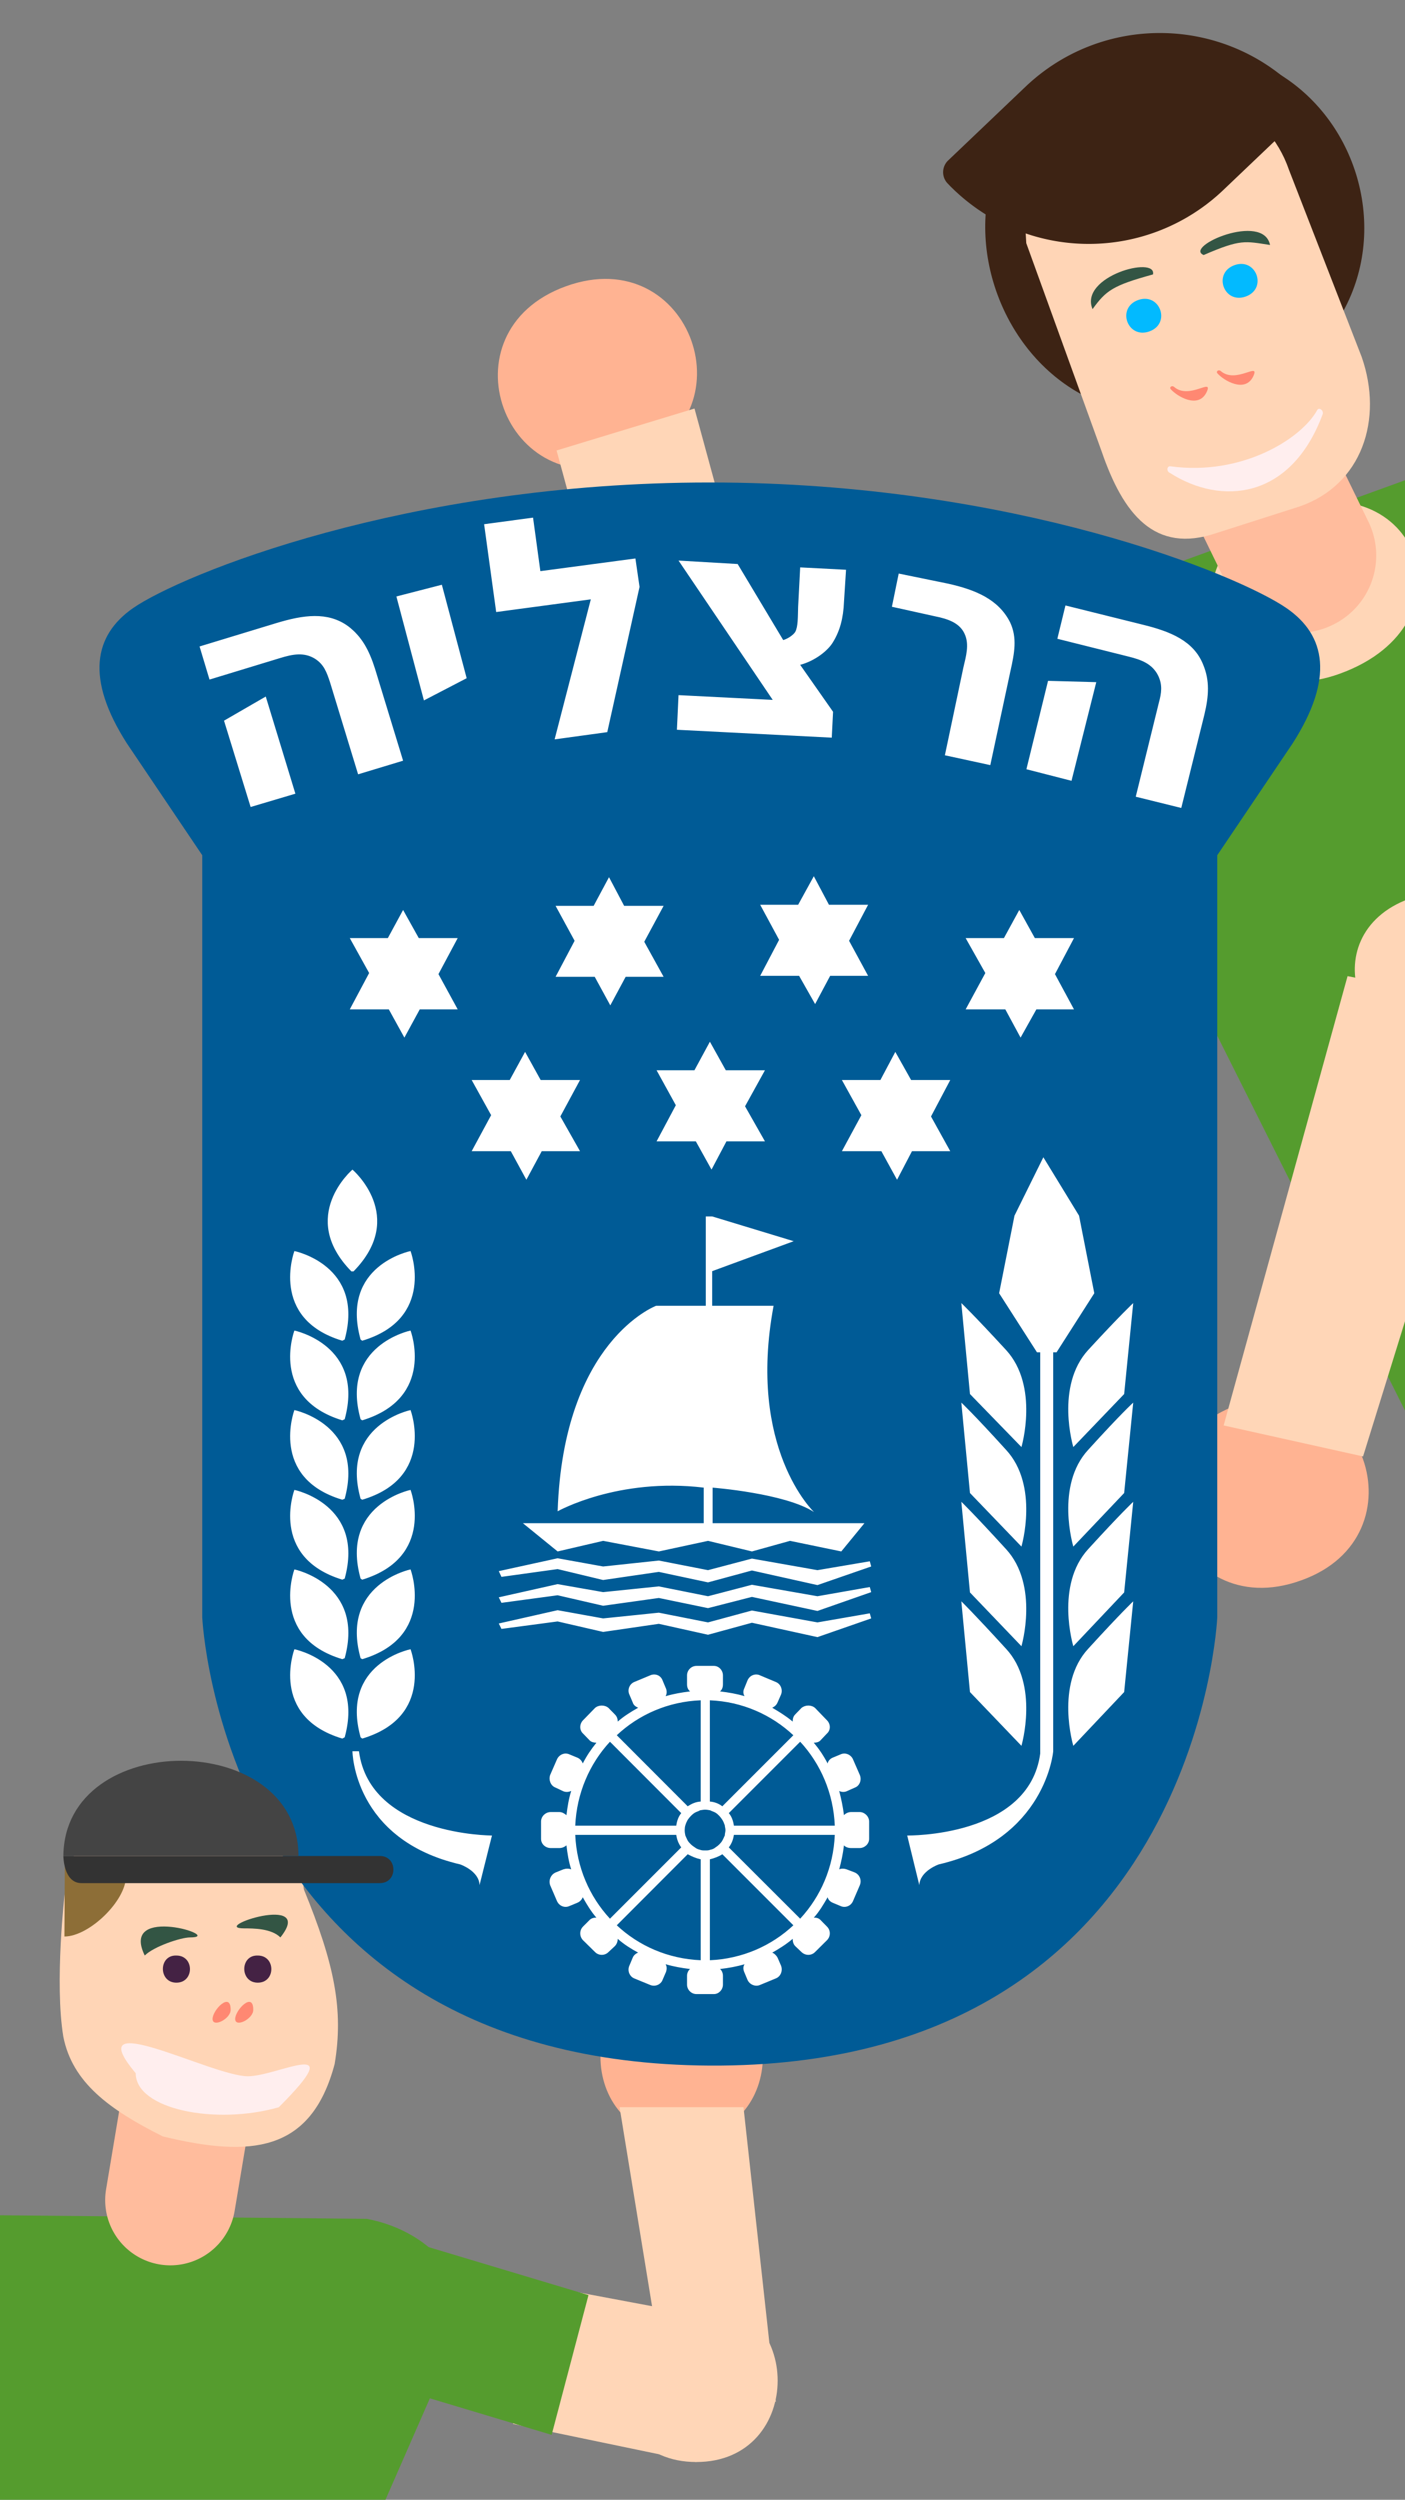 <svg width="768mm" height="1366mm" version="1.1" viewBox="0 0 768 1366" xmlns="http://www.w3.org/2000/svg"><rect x="0" y="0" width="768" height="1366" fill="#808080" stroke="none"/><title>Moving company Herzliya city</title><g><path d="m309.32 156.44c-68.51 24.805-33.783 120.72 34.727 95.914 67.966-24.158 33.783-120.72-34.727-95.914z" fill="#ffb392" stroke-width="1.822"/><path d="m603.97 34.925c-123.32 44.649-56.344 229.63 68.686 184.36 133.52-47.442 68.334-233.97-68.686-184.36z" fill="#3d2314" stroke-width="1.822"/><path class="st3" d="m786.96 808.65-204.05-407.28c-23.148-51.152 0.522-71.62 37.223-85.284l219.99-79.824c33.656-11.696 64.225 7.625 76.627 41.88l114.67 439z" fill="#559c2e" stroke-width="18.299"/><path d="m676.47 767.69c-68.51 24.805-33.783 120.72 34.727 95.914 67.966-24.158 33.783-120.72-34.727-95.914z" fill="#ffb392" stroke-width="1.822"/></g><path class="st14" d="m745.07 795.87-76.2-16.933 67.733-245.53 84.667 16.933z" fill="#ffd6b7" stroke-width="15.123"/><path d="m700.12 279.08c-68.51 24.805-36.338 113.89 32.246 89.063 75.361-27.286 43.115-116.35-32.246-89.063z" fill="#ffd6b7" stroke-width="1.822"/><path class="st107" d="m728.5 341.45a42.102 42.102 0 0 0 19.407-56.564l-25.548-52.349a42.102 42.102 0 0 0-56.564-19.407 42.208 42.208 0 0 0-19.407 56.564l25.548 52.35a42.192 42.192 0 0 0 56.564 19.407z" fill="#ffbc9d" stroke-width="15.123"/><path class="st108" d="m710.52 276.71-45.551 14.563c-34.019 11.613-51.127-10.654-62.808-44.649l-41.187-113.76c-3.489-51.65 10.292-62.68 60.889-80.589 33.906-11.633 71.014 6.455 82.698 40.504l39.794 102.36c11.826 33.997 0.162 69.744-33.835 81.57z" fill="#ffd5b6" stroke-width="15.123"/><g><path d="m518.25 87.702 42.214-40.214c42.68-40.704 110.23-38.944 150.74 3.646 3.393 3.596 3.295 9.1-0.302 12.493l-42.214 40.214a106.57 106.57 0 0 1-150.74-3.646c-3.393-3.597-3.152-9.152 0.302-12.494z" fill="#3d2314" stroke-width="15.123"/><path class="st109" d="m657.95 139.36c-11.134-4.618 32.606-23.618 36.278-5.491-13.799-2.08-15.981-3.305-36.278 5.491zm-27.705 10.604c2.153-10.472-40.517 1.054-33.04 18.963 7.403-10.173 10.951-12.895 33.04-18.963z" fill="#354" stroke-width="15.123"/><path class="st110" d="m639.59 258.47c27.809 17.803 66.003 14.702 83.417-32.127 0.679-1.994-1.971-4.01-2.964-2.307-8.624 15.769-41.192 36.099-80.14 30.79-2.133-0.371-2.464 2.819-0.314 3.644z" fill="#fee" stroke-width="1.822"/></g><path class="st110" d="m667.28 202.76c-1.174-1.022-2.817 0.216-1.785 1.289 3.302 3.79 15.063 10.952 19.559 1.603 3.9-8.328-9.36 4.354-17.774-2.893z" fill="#ff8872" stroke-width="15.123"/><path class="st110" d="m641.77 211.42c-1.174-1.022-2.817 0.216-1.785 1.29 3.302 3.79 15.063 10.951 19.559 1.603 3.9-8.328-9.36 4.354-17.774-2.893z" fill="#ff8872" stroke-width="15.123"/><g><path class="st9" d="m304.24 246.16 75.382-22.919 68.847 252.75-75.382 22.919z" fill="#ffd6b7" stroke-width="15.123"/><path d="m770.47 491.07c-54.808 19.844-27.522 95.205 27.286 75.361 54.808-19.844 25.63-94.838-27.286-75.361z" fill="#ffd6b7" stroke-width="1.822"/><path d="m622.11 163.96c-11.989 4.341-5.788 21.468 6.201 17.127 11.989-4.341 5.693-21.434-6.201-17.127z" fill="#02baff" stroke-width=".304"/><path d="m674.78 144.9c-11.989 4.341-5.788 21.468 6.201 17.127 11.989-4.341 5.693-21.434-6.201-17.127z" fill="#02baff" stroke-width=".304"/><path class="st3" d="m-64.209 1503.6 217.84-7.264 96.196-219.69c11.535-26.264-12.153-57.162-49.334-64.165l-216.16-2.114c-37.902-7.21-71.272 13.492-69.006 42.742z" fill="#559c2e" stroke-width="10.299"/></g><path class="st107" d="m87.224 1237.4a35.638 35.638 0 0 1-29.236-41.034l8.617-51.497a35.638 35.638 0 0 1 41.034-29.236c19.388 3.283 32.519 21.645 29.236 41.034l-8.617 51.497a35.638 35.638 0 0 1-41.034 29.236z" fill="#ffbc9d" stroke-width="10.258"/><path class="st108" d="m182.92 1127.9c4.943-29.655 0-54.368-16.808-95.412-5.642-47.599-22.569-59.088-49.856-58.678l-15.798 0.205c-27.287 0.411-61.289 20.214-65.038 60.217 0 0-5.72 49.185-0.777 78.84 4.943 24.713 24.713 39.54 54.368 54.368 47.943 11.615 81.038 8.863 93.909-39.54z" fill="#ffd5b6" stroke-width="10.258"/><g><g stroke-width="10.258"><path class="st109" d="m103.84 1058.7c-4.942 0-19.77 4.942-24.713 9.885-13.995-28.492 44.483-9.885 24.713-9.885zm49.426 0c19.77-24.713-39.541-4.943-19.77-4.943 4.943 0 14.828 0 19.77 4.943z" fill="#354"/><path class="st12" d="m152.4 1151.5c39.54-39.54-0.483-16.933-16.933-16.933-19.77 0-93.105-39.454-61.284-1.673 0 19.77 43.619 28.492 78.217 18.607z" fill="#fee"/><path class="st107" d="m138.44 1098.3c0 4.942-9.885 9.885-9.885 4.942 0-4.942 9.984-15.17 9.885-4.942z" fill="#ff8872"/><path class="st107" d="m126.08 1098.3c0 4.942-9.885 9.885-9.885 4.942 0-4.942 9.984-15.17 9.885-4.942z" fill="#ff8872"/><path d="m35.214 1058.2c13.438 0 33.648-19.388 33.648-32.93l-33.442-5.437z" fill="#8d6e37"/><path class="st9" d="m394.16 1267.3-101.66-19.081-12.105 76.323 100.22 20.824z" fill="#ffd6b7"/><path class="st10" d="m222.83 1224.5 98.851 29.655-20.144 76.378-98.851-29.655z" fill="#559c2e"/></g><path d="m372.53 1079.4c-58.87-0.121-59.286 88.966 0 88.966s59.286-88.966 0-88.966z" fill="#ffb392" stroke-width="7.411"/><path class="st9" d="m424.1 1312.5-65.002-35.929-20.427-125.11h67.733z" fill="#ffd6b7" stroke-width="10.258"/><path d="m96.424 1068.6c-9.816-0.355-9.885 14.828 0 14.828 9.885 0 9.885-14.828 0-14.828z" fill="#424" stroke-width="1.236"/><path d="m140.91 1068.6c-9.816-0.355-9.885 14.828 0 14.828s9.885-14.828 0-14.828z" fill="#424" stroke-width="1.236"/><path d="m380.62 1256.4c-58.87-0.121-59.286 88.966 0 88.966s59.286-88.966 0-88.966z" fill="#ffd6b7" stroke-width="7.411"/></g><g><path d="m388.03 263.65c-166.4 0-289.11 50.479-315.36 68.685-21.282 14.835-26.011 38.422-3.313 73.888l41.2 61.122v416.5s10.941 243.3 277.47 244.9c266.53 1.418 277.35-244.9 277.35-244.9v-416.5l41.204-61.122c22.697-35.466 18.202-59.053-3.313-73.888-26.363-18.206-148.9-68.685-315.24-68.685z" fill="#005b96"/><path class="st10" d="m207.63 1014.2c9.885 0 9.885 14.828 0 14.828h-163.1c-9.885 0-9.885-14.828-9.885-14.828h172.99z" fill="#333" stroke-width="10.258"/><path d="m433.66 948.22c-12.059-11.289-28.021-18.384-45.634-19.093v55.326c2.425 0.178 4.965 1.124 6.8 2.603zm180.82-186.44-27.784 28.963s-10.048-33.219 8.16-53.079c17.969-19.507 24.588-25.598 24.588-25.598zm0 54.089-27.784 29.258s-10.048-33.222 8.16-52.904c17.969-19.802 24.588-25.773 24.588-25.773zm0 54.323-27.784 29.378s-10.048-33.222 8.16-53.082c17.969-19.685 24.588-25.832 24.588-25.832zm0 54.442-27.784 29.375s-10.048-33.455 8.16-53.079c17.969-19.683 24.588-25.893 24.588-25.893zm-38.778-185.67v218s-3.902 48.234-62.541 61.829c0 0-10.285 3.546-10.641 11.347l-6.619-27.128s66.621 1.065 72.706-44.808v-219.24h-1.775l-20.687-32.279 8.394-42.383 15.783-31.917 19.507 31.917 8.335 42.383-20.631 32.279zm-93.927-109.89h-21.577l10.644-19.683-10.644-19.213h21.046l8.157-15.366 8.63 15.366h21.396l-10.518 19.919 10.518 18.976h-20.926l-8.155 15.608zm-34.935 237.1-35.822-7.982-23.999 6.502-26.894-5.735-30.443 4.436-24.886-5.971-30.68 4.255-1.477-3.132 32.156-7.034 24.886 4.492 30.443-3.248 26.894 5.256 23.999-6.322 35.822 6.322 28.607-4.845 0.77 2.837zm0 14.129-35.822-7.684-23.999 6.146-26.894-5.557-30.443 4.255-24.886-5.735-30.68 4.138-1.477-3.015 32.156-7.209 24.886 4.372 30.443-3.135 26.894 5.382 23.999-6.263 35.822 6.263 28.607-5.026 0.77 2.779zm0 14.301-35.822-7.86-23.999 6.564-26.894-5.974-30.443 4.433-24.886-5.732-30.68 4.08-1.477-2.959 32.156-7.267 24.886 4.492 30.443-3.132 26.894 5.317 23.999-6.502 35.822 6.502 28.607-4.964 0.77 2.779zm28.251 110.24c0 2.778-2.481 5.026-5.195 5.026h-4.614c-1.71 0-3.076-0.534-3.961-1.48-0.534 4.673-1.477 8.928-2.603 13.122 1.127-0.525 2.603-0.525 4.08 0l4.492 1.713c2.606 1.185 3.844 4.141 2.723 6.917l-3.666 8.513c-1.066 2.776-4.141 4.08-6.739 2.957l-4.378-1.833c-1.474-0.593-2.481-1.716-2.837-3.018-2.244 3.96-4.608 7.862-7.565 11.172 1.477-0.173 2.957 0.353 3.844 1.421l3.368 3.429c2.072 2.014 2.072 5.382 0 7.445l-6.503 6.45c-2.008 2.063-5.317 2.063-7.448 0l-3.31-3.138c-1.124-1.065-1.477-2.6-1.477-4.08-3.488 3.015-7.448 5.437-11.175 7.565 1.124 0.42 2.247 1.48 2.959 2.84l1.891 4.381c0.945 2.659-0.178 5.846-3.015 6.908l-8.455 3.493c-2.6 1.179-5.793-0.175-6.917-2.781l-1.83-4.375c-0.59-1.532-0.59-2.837 0.233-4.136-4.372 1.299-8.808 2.066-13.414 2.603 1.118 0.945 1.593 2.419 1.593 3.718v4.795c0 2.77-2.189 5.195-4.964 5.195h-9.459c-2.957 0-5.201-2.425-5.201-5.195v-4.795c0-1.299 0.531-2.772 1.658-3.718-4.436-0.537-8.928-1.304-13.364-2.603 0.712 1.299 0.712 2.603 0.238 4.136l-1.891 4.375c-0.948 2.606-4.08 3.961-6.859 2.781l-8.513-3.493c-2.717-1.062-3.961-4.249-2.837-6.908l1.833-4.381c0.531-1.36 1.716-2.419 3.018-2.84-3.905-2.127-7.804-4.55-11.178-7.565 0 1.48-0.528 3.015-1.652 4.08l-3.371 3.138c-2.008 2.063-5.379 2.063-7.39 0l-6.558-6.45c-2.011-2.063-2.011-5.431 0-7.445l3.426-3.429c0.884-1.069 2.598-1.593 3.902-1.421-2.84-3.31-5.259-7.212-7.448-11.172-0.592 1.302-1.538 2.425-3.015 3.018l-4.433 1.833c-2.603 1.123-5.618-0.182-6.736-2.957l-3.666-8.513c-0.948-2.776 0.35-5.732 2.954-6.917l4.255-1.713c1.538-0.525 2.957-0.525 4.316 0-1.36-4.194-2.069-8.449-2.603-13.122-1.124 0.945-2.42 1.48-3.899 1.48h-4.673c-2.954 0-5.318-2.247-5.318-5.026v-9.459c0-2.773 2.364-5.198 5.318-5.198h4.673c1.48 0 2.776 0.768 3.899 1.713 0.534-4.495 1.243-8.925 2.603-13.241-1.36 0.59-2.778 0.768-4.316 0.178l-4.255-2.011c-2.603-0.945-3.902-4.136-2.954-6.859l3.666-8.394c1.118-2.717 4.133-4.077 6.736-2.957l4.433 1.833c1.477 0.595 2.422 1.716 3.015 3.193 2.189-4.314 4.608-7.801 7.448-11.35-1.305 0-3.018-0.353-3.902-1.474l-3.426-3.549c-2.011-1.83-2.011-5.142 0-7.212l6.558-6.739c2.011-1.772 5.382-1.772 7.39 0l3.371 3.426c1.124 1.066 1.652 2.367 1.652 4.019 3.374-2.954 7.273-5.379 11.178-7.568-1.302-0.586-2.487-1.296-3.018-3.009l-1.833-4.317c-1.124-2.539 0.119-5.735 2.837-6.797l8.513-3.549c2.779-1.299 5.91 0 6.859 2.779l1.891 4.492c0.473 1.302 0.473 2.781-0.238 4.08 4.436-1.299 8.928-2.066 13.364-2.6-1.127-0.943-1.658-2.247-1.658-3.902v-4.848c0-2.776 2.244-5.198 5.201-5.198h9.459c2.776 0 4.964 2.422 4.964 5.198v4.848c0 1.655-0.476 2.959-1.593 3.902 4.606 0.534 9.042 1.302 13.414 2.6-0.823-1.299-0.823-2.778-0.233-4.08l1.83-4.492c1.124-2.779 4.316-4.077 6.917-2.779l8.455 3.549c2.837 1.062 3.96 4.258 3.015 6.797l-1.891 4.317c-0.712 1.713-1.836 2.422-2.959 3.009 3.727 2.189 7.687 4.614 11.175 7.568 0-1.652 0.353-2.954 1.477-4.019l3.31-3.426c2.13-1.772 5.44-1.772 7.448 0l6.503 6.739c2.072 2.069 2.072 5.382 0 7.212l-3.368 3.549c-0.887 1.121-2.367 1.474-3.844 1.474 2.957 3.549 5.32 7.037 7.565 11.35 0.356-1.477 1.363-2.598 2.837-3.193l4.378-1.833c2.598-1.121 5.674 0.24 6.739 2.957l3.666 8.394c1.121 2.723-0.117 5.913-2.723 6.859l-4.492 2.011c-1.477 0.59-2.954 0.411-4.08-0.178 1.127 4.316 2.069 8.747 2.603 13.241 0.884-0.945 2.25-1.713 3.961-1.713h4.614c2.714 0 5.195 2.425 5.195 5.198zm-212.97 25.298c-0.178-7.801-10.58-11.347-10.58-11.347-58.525-13.595-58.878-61.829-58.878-61.829h3.549c6.085 46.049 72.703 46.049 72.703 46.049zm-69.458-391.02s30.029 25.595 0.59 55.621h-1.179c-29.439-30.026 0.59-55.621 0.59-55.621m-4.255 92.864-1.299 0.651c-40.077-12.062-26.188-49.005-26.188-49.005s38.6 7.801 27.487 48.354m0 43.562-1.299 0.595c-40.077-12.299-26.188-49.066-26.188-49.066s38.6 7.979 27.487 48.471m0 43.448-1.299 0.534c-40.077-12.001-26.188-49.005-26.188-49.005s38.6 8.038 27.487 48.471m0 43.623-1.299 0.593c-40.077-12.296-26.188-49.06-26.188-49.06s38.6 7.979 27.487 48.468m0 43.506-1.299 0.534c-40.077-12.062-26.188-49.063-26.188-49.063s38.6 8.041 27.487 48.529m0 43.212-1.299 0.709c-40.077-12.059-26.188-48.827-26.188-48.827s38.6 7.684 27.487 48.118m9.576-216.7-0.887-0.651c-11.289-40.553 27.309-48.354 27.309-48.354s13.895 36.943-26.421 49.005m0 43.507-0.887-0.595c-11.289-40.492 27.309-48.471 27.309-48.471s13.895 36.768-26.421 49.066m0 43.387-0.887-0.534c-11.289-40.433 27.309-48.471 27.309-48.471s13.895 37.004-26.421 49.005m0 43.682-0.887-0.593c-11.289-40.489 27.309-48.468 27.309-48.468s13.895 36.765-26.421 49.06m0 86.835-0.887-0.709c-11.289-40.433 27.309-48.118 27.309-48.118s13.895 36.768-26.421 48.827m0-43.387-0.887-0.534c-11.289-40.489 27.309-48.529 27.309-48.529s13.895 37.001-26.421 49.063m52.195-355.09h-20.748l-8.397 15.43-8.51-15.43h-21.337l10.58-19.861-10.58-19.093h20.806l8.335-15.369 8.569 15.369h21.282l-10.521 19.685zm112.55-56.57-10.583 19.627 10.583 19.151h-20.748l-8.394 15.605-8.513-15.605h-21.396l10.402-19.686-10.402-19.093h20.806l8.397-15.664 8.271 15.664zm-3.841 89.85h20.687l8.455-15.605 8.691 15.605h21.396l-10.874 19.683 10.874 19.154h-21.04l-8.163 15.43-8.569-15.43h-21.457l10.521-19.741zm25.771 247.5v-19.443c-46.994-5.618-79.857 12.941-79.857 12.941 3.132-93.393 53.85-112.31 53.85-112.31h27.131v-48.824h3.49l44.569 13.536-44.569 16.373v18.915h33.575c-14.598 78.146 22.108 112.73 22.108 112.73-15.783-10.285-55.446-13.355-55.446-13.355v19.443h82.991l-12.649 15.427-28.018-5.79-20.809 5.79-23.999-5.79-26.894 5.79-30.443-5.79-24.886 5.79-18.976-15.427zm-126.85-242.18h20.809l8.391-15.366 8.513 15.366h21.515l-10.755 19.919 10.755 18.976h-20.926l-8.394 15.608-8.513-15.608h-21.396l10.641-19.683zm216.7-56.923h-20.745l-8.219 15.427-8.747-15.427h-21.282l10.346-19.685-10.346-19.151h20.748l8.572-15.605 8.277 15.605h21.396l-10.402 19.682zm83.82 257.49-28.135-28.963-4.728-49.714s6.441 6.091 24.41 25.598c18.264 19.861 8.452 53.079 8.452 53.079m0 54.384-28.135-29.258-4.728-49.419s6.441 5.971 24.41 25.773c18.264 19.683 8.452 52.904 8.452 52.904m0 108.88-28.135-29.375-4.728-49.597s6.441 6.211 24.41 25.893c18.264 19.624 8.452 53.079 8.452 53.079m0-54.439-28.135-29.378-4.728-49.536s6.441 6.146 24.41 25.832c18.264 19.861 8.452 53.082 8.452 53.082m7.331-386.94h21.399l-10.405 19.685 10.405 19.268h-20.57l-8.63 15.43-8.338-15.43h-21.69l10.758-19.861-10.758-19.093h20.923l8.396-15.369zm-420.4-132 16.194 53.085-24.467 7.272-14.544-47.172zm427.61-8.572 26.361 0.714-13.535 53.906-24.651-6.323zm-400.91-35.428c6.576-0.032 12.724 1.5 18.341 5.579 7.565 5.735 11.467 13.184 14.66 23.171l15.369 50.306-24.591 7.443-15.369-50.357c-1.833-5.498-3.309-9.638-8.157-12.77-5.907-3.666-12.061-2.602-19.272-0.354l-38.421 11.705-5.442-18.088 41.974-12.77c7.33-2.218 14.334-3.828 20.91-3.865zm410.43-5.772 42.559 10.581c14.835 3.663 27.49 8.753 32.688 21.697 3.669 8.75 3.135 17.08 0.71 27.31l-12.65 51.071-24.886-6.148 12.59-51.191c1.535-5.618 2.066-9.872-0.295-14.895-3.196-6.503-9.161-8.751-16.37-10.526l-38.78-9.692zm-340.87-11.316 13.561 51.067-23.368 12.146-15.049-56.817zm249.72-6.118 27.135 5.553c14.776 3.312 27.428 8.512 33.753 21.102 3.96 8.452 2.42 16.612 0.175 26.66l-10.996 51.366-24.826-5.378 10.051-47.698c1.655-6.917 3.132-12.479 1.069-17.857-2.545-6.678-9.226-8.925-16.558-10.402l-23.522-5.203zm-120.35-7.097 32.325 1.894 24.894 41.555c2.422-0.709 5.376-2.603 6.558-4.433 1.596-2.837 1.42-8.335 1.595-13.775l1.124-21.517 25.065 1.304-1.124 17.494c-0.357 9.042-2.247 15.906-5.968 21.992-2.723 4.67-9.816 10.282-17.973 12.471l17.973 25.655-0.714 14.13-84.644-4.314 0.889-18.918 51.482 2.599zm-79.523-23.467 3.993 29.251 51.956-6.93 2.262 15.527-17.644 79.373-28.776 3.95 19.781-76.513-51.725 6.934-6.597-47.985zm91.638 701.59v-55.326c-17.853 0.709-33.814 7.804-45.871 19.093l38.776 38.837c2.247-1.48 4.433-2.425 7.095-2.603m8.096 25.064c1.477-0.945 2.837-2.186 3.727-3.724 0.59-0.945 0.945-2.066 1.357-2.776 0-1.121 0.357-1.891 0.357-2.957 0-0.948-0.357-1.894-0.357-2.603-0.411-1.179-0.768-2.069-1.357-3.012-0.89-1.418-2.25-3.015-3.727-3.899-0.884-0.537-1.83-0.712-2.895-1.302-0.829-0.119-1.655-0.356-2.778-0.356-1.004 0-1.894 0.236-2.779 0.356-0.945 0.59-1.891 0.765-2.837 1.302-1.48 0.884-2.954 2.481-3.902 3.899-0.531 0.943-0.945 1.833-1.299 3.012-0.236 0.709-0.356 1.655-0.356 2.603 0 1.065 0.119 1.836 0.356 2.957 0.353 0.709 0.768 1.83 1.299 2.776 0.948 1.538 2.422 2.778 3.902 3.724 0.945 0.768 1.891 1.068 2.837 1.302 0.884 0.357 1.774 0.357 2.779 0.357 1.124 0 1.95 0 2.778-0.357 1.066-0.233 2.011-0.534 2.895-1.302m7.27-18.737c1.541 1.836 2.425 4.252 2.781 6.859h55.148c-0.709-17.675-7.743-33.814-18.915-45.871zm0 18.737 39.015 38.954c11.172-12.054 18.206-28.015 18.915-45.809h-55.148c-0.356 2.542-1.24 4.786-2.781 6.856m-61.237 42.558c12.056 11.295 28.018 18.325 45.871 19.096v-55.154c-2.662-0.59-4.848-1.532-7.095-2.776zm50.893-36.058v55.154c17.613-0.77 33.575-7.801 45.634-19.096l-38.834-38.834c-1.836 1.243-4.375 2.186-6.8 2.776m-15.664-25.237-38.956-39.012c-11.172 12.056-18.203 28.196-18.973 45.871h55.213c0.353-2.606 1.24-5.023 2.717-6.859m-2.717 11.881h-55.213c0.77 17.794 7.801 33.756 18.973 45.809l38.956-38.954c-1.477-2.069-2.364-4.314-2.717-6.856" fill="#fff"/><path d="m163.15 1014.2c0-69.196-127.93-69.549-128.51 0z" fill="#444" stroke-width="1.236"/></g></svg>
